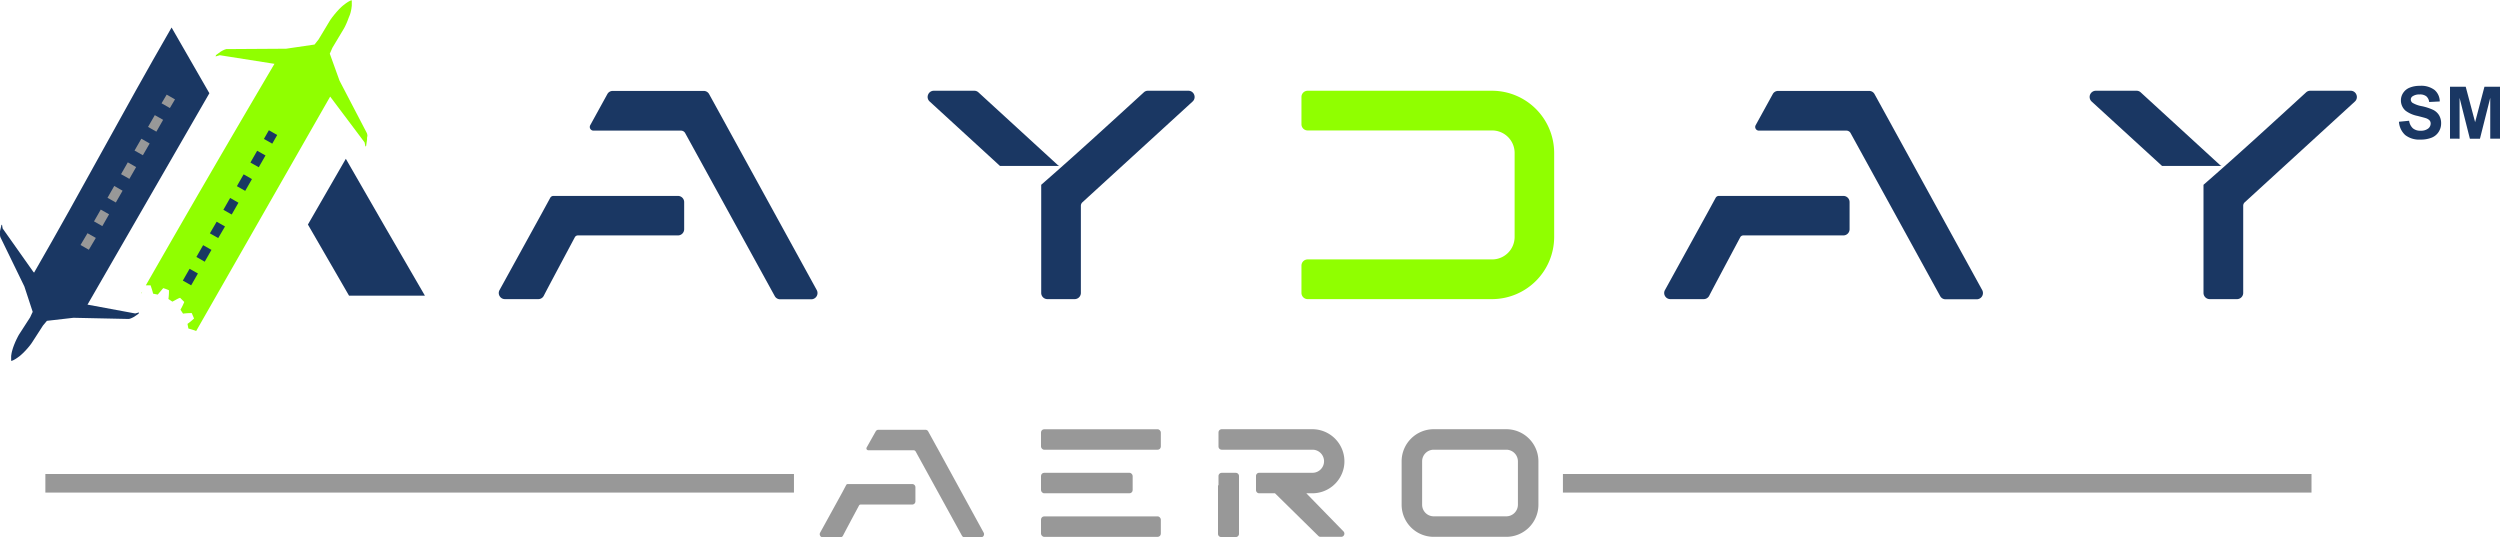 <svg xmlns="http://www.w3.org/2000/svg" id="eb9af670-90b0-4e6c-9c5e-08d14f0d0f3e" data-name="Layer 9" viewBox="0 0 600 128.97"><defs><style>.b7b555fb-7da8-4dfa-afed-c3729ba01e4a{fill:#989898;}.b6fbf19a-6a96-4361-b92c-b8b34e9701e2,.f4c7239a-1fa7-4790-84d6-1f646b8d8c0a{fill:#1a3763;}.a936d0dc-d82b-4912-bcae-0d0ce97dd0c2,.e7547ada-70a6-4d15-80e7-e1813cfd964f{fill:#90ff00;}.e7547ada-70a6-4d15-80e7-e1813cfd964f,.f4c7239a-1fa7-4790-84d6-1f646b8d8c0a{fill-rule:evenodd;}.fd58e213-a5e0-4244-8520-a5c1bccec800{fill:#193863;}.a6500356-e89c-42c4-b30d-7fc600fdfe71{fill:none;stroke:#000;stroke-miterlimit:10;stroke-width:2.29px;stroke-dasharray:3.27;}</style></defs><rect class="b7b555fb-7da8-4dfa-afed-c3729ba01e4a" x="375.1" y="113.76" width="179.66" height="4.46"></rect><rect class="b7b555fb-7da8-4dfa-afed-c3729ba01e4a" x="10.89" y="113.76" width="179.66" height="4.46"></rect><path class="b7b555fb-7da8-4dfa-afed-c3729ba01e4a" d="M224.94,343l-.05-.08h0v0l-2.12-3.85a.73.73,0,0,0-.67-.4H210.83a.73.73,0,0,0-.67.4L208,342.91a.45.45,0,0,0,0,.45.46.46,0,0,0,.39.22h10.84a.58.58,0,0,1,.54.32l11.1,20.19a.75.75,0,0,0,.67.39h3.86a.77.77,0,0,0,.67-.37.78.78,0,0,0,0-.77Z" transform="translate(0 -235.52)"></path><path class="b7b555fb-7da8-4dfa-afed-c3729ba01e4a" d="M218.91,351.69H203.47a.44.44,0,0,0-.39.24l-1,1.89-5.24,9.52a.76.76,0,0,0,0,.77.74.74,0,0,0,.66.37h4.14a.75.75,0,0,0,.69-.42c.34-.69,2.11-4,3.83-7.21a.45.45,0,0,1,.4-.24h12.37a.76.76,0,0,0,.77-.77v-3.38A.77.77,0,0,0,218.91,351.69Z" transform="translate(0 -235.52)"></path><path class="b7b555fb-7da8-4dfa-afed-c3729ba01e4a" d="M361.53,338.53H344.07a7.71,7.71,0,0,0-7.68,7.69v10.45a7.71,7.71,0,0,0,7.68,7.69h17.46a7.71,7.71,0,0,0,7.69-7.69V346.22A7.71,7.71,0,0,0,361.53,338.53Zm0,20.91H344.07a2.79,2.79,0,0,1-2.76-2.77V346.22a2.79,2.79,0,0,1,2.76-2.77h17.46a2.8,2.8,0,0,1,2.77,2.77v10.45A2.8,2.8,0,0,1,361.53,359.44Z" transform="translate(0 -235.52)"></path><rect class="b7b555fb-7da8-4dfa-afed-c3729ba01e4a" x="249.84" y="113.47" width="22" height="4.92" rx="0.77"></rect><rect class="b7b555fb-7da8-4dfa-afed-c3729ba01e4a" x="249.84" y="123.93" width="28.76" height="4.92" rx="0.77"></rect><rect class="b7b555fb-7da8-4dfa-afed-c3729ba01e4a" x="249.84" y="103.02" width="28.76" height="4.92" rx="0.77"></rect><path class="b7b555fb-7da8-4dfa-afed-c3729ba01e4a" d="M322.5,347.8a7.63,7.63,0,0,0,.16-1.58,7.71,7.71,0,0,0-7.68-7.69H293.21a.78.78,0,0,0-.77.77v3.38a.77.77,0,0,0,.77.77H315a2.77,2.77,0,0,1,0,5.54H302.21a.76.76,0,0,0-.77.77v3.38a.77.77,0,0,0,.77.77H306l10.4,10.23a.73.73,0,0,0,.54.22h4.94a.76.76,0,0,0,.72-.49.78.78,0,0,0-.19-.84l-8.89-9.12H315A7.72,7.72,0,0,0,322.5,347.8Z" transform="translate(0 -235.52)"></path><path class="b7b555fb-7da8-4dfa-afed-c3729ba01e4a" d="M296.59,349h-3.38a.77.77,0,0,0-.77.77V352h-.12v11.64a.76.76,0,0,0,.77.77h3.5a.77.77,0,0,0,.77-.77V349.76A.77.77,0,0,0,296.59,349Z" transform="translate(0 -235.52)"></path><path class="b6fbf19a-6a96-4361-b92c-b8b34e9701e2" d="M162.72,282.54h-29.9a.87.87,0,0,0-.76.45l-2,3.67L119.91,305.1a1.43,1.43,0,0,0,0,1.48,1.46,1.46,0,0,0,1.28.73h8a1.46,1.46,0,0,0,1.33-.83c.66-1.32,4.1-7.74,7.43-14a.83.83,0,0,1,.76-.46h24a1.49,1.49,0,0,0,1.49-1.49V284A1.49,1.49,0,0,0,162.72,282.54Z" transform="translate(0 -235.52)"></path><path class="b6fbf19a-6a96-4361-b92c-b8b34e9701e2" d="M174.38,265.73l-.08-.15h0v0l-4.11-7.47a1.46,1.46,0,0,0-1.31-.77H147.07a1.46,1.46,0,0,0-1.31.77l-4.11,7.47a.88.88,0,0,0,.76,1.29h21a1.15,1.15,0,0,1,1.05.63l21.48,39.08a1.46,1.46,0,0,0,1.31.77h7.47A1.5,1.5,0,0,0,196,305.1Z" transform="translate(0 -235.52)"></path><path class="b6fbf19a-6a96-4361-b92c-b8b34e9701e2" d="M286.6,258.25a1.47,1.47,0,0,0-1.39-.95h-9.7a1.41,1.41,0,0,0-1,.39c-8.22,7.51-16.29,14.92-24.62,22.18v25.95a1.49,1.49,0,0,0,1.49,1.49h6.54a1.49,1.49,0,0,0,1.49-1.49V284.94a1.15,1.15,0,0,1,.4-.9l26.41-24.15A1.46,1.46,0,0,0,286.6,258.25Z" transform="translate(0 -235.52)"></path><path class="b6fbf19a-6a96-4361-b92c-b8b34e9701e2" d="M253.83,275.1l-19-17.41a1.45,1.45,0,0,0-1-.39h-9.7a1.47,1.47,0,0,0-1.39.95,1.45,1.45,0,0,0,.39,1.64L240,275.35h14.26A1.2,1.2,0,0,1,253.83,275.1Z" transform="translate(0 -235.52)"></path><path class="a936d0dc-d82b-4912-bcae-0d0ce97dd0c2" d="M358.15,257.3H313.84a1.49,1.49,0,0,0-1.49,1.49v6.55a1.49,1.49,0,0,0,1.49,1.49h44.31a5.4,5.4,0,0,1,5.36,5.35v20.25a5.4,5.4,0,0,1-5.36,5.35H313.84a1.49,1.49,0,0,0-1.49,1.49v6.55a1.49,1.49,0,0,0,1.49,1.49h44.31A14.94,14.94,0,0,0,373,292.43V272.18A14.94,14.94,0,0,0,358.15,257.3Z" transform="translate(0 -235.52)"></path><path class="b6fbf19a-6a96-4361-b92c-b8b34e9701e2" d="M454.08,265.73l-.08-.15h0v0l-4.11-7.47a1.46,1.46,0,0,0-1.31-.77H426.77a1.46,1.46,0,0,0-1.31.77l-4.11,7.47a.88.88,0,0,0,.76,1.29h21a1.15,1.15,0,0,1,1.05.63l21.48,39.08a1.46,1.46,0,0,0,1.31.77h7.47a1.5,1.5,0,0,0,1.31-2.21Z" transform="translate(0 -235.52)"></path><path class="b6fbf19a-6a96-4361-b92c-b8b34e9701e2" d="M442.42,282.54h-29.9a.87.87,0,0,0-.76.45l-2,3.67L399.61,305.1a1.43,1.43,0,0,0,0,1.48,1.46,1.46,0,0,0,1.28.73h8a1.47,1.47,0,0,0,1.33-.83c.66-1.32,4.1-7.74,7.43-14a.83.83,0,0,1,.76-.46h24a1.49,1.49,0,0,0,1.49-1.49V284A1.49,1.49,0,0,0,442.42,282.54Z" transform="translate(0 -235.52)"></path><path class="b6fbf19a-6a96-4361-b92c-b8b34e9701e2" d="M532.77,275.1l-19-17.41a1.43,1.43,0,0,0-1-.39H503a1.49,1.49,0,0,0-1,2.59l16.9,15.46H533.2A1.24,1.24,0,0,1,532.77,275.1Z" transform="translate(0 -235.52)"></path><path class="b6fbf19a-6a96-4361-b92c-b8b34e9701e2" d="M565.54,258.25a1.46,1.46,0,0,0-1.39-.95h-9.69a1.44,1.44,0,0,0-1,.39c-8.21,7.51-16.28,14.92-24.62,22.18v25.95a1.49,1.49,0,0,0,1.49,1.49h6.55a1.49,1.49,0,0,0,1.49-1.49V284.94a1.12,1.12,0,0,1,.4-.9l26.4-24.15A1.46,1.46,0,0,0,565.54,258.25Z" transform="translate(0 -235.52)"></path><path class="e7547ada-70a6-4d15-80e7-e1813cfd964f" d="M34,305.89l.12-.37-.23.39Z" transform="translate(0 -235.52)"></path><path class="e7547ada-70a6-4d15-80e7-e1813cfd964f" d="M88.17,268.15l0-.22-.07-.31-.06-.17-6.55-12.56-2.34-6.49.25-.55.38-.87,2.65-4.42.13-.22.25-.47.36-.78.23-.55.31-.82L84,239l.14-.47.11-.46.09-.48.09-.71,0-.52v-.43l0-.23,0-.08,0,0h-.19l-.24.1-.31.16-.45.28-.38.27-.58.45-.35.31-.54.53-.57.62-.57.67-.54.69-.33.45-.28.44-2.65,4.41-.36.45-.6.76-6.83,1-14.17.09-.18,0-.2.06-.31.11-.41.2-.39.22-1,.73-.11.09-.07.12-.06.12,0,.11,1-.29,13.11,2.07C54.45,270.23,46,284.79,35,304l1.14,0q.16.46.33,1c.1.32.19.64.28,1l1.11.22.65-.77.66-.78a10.3,10.3,0,0,1,1.38.51,13.39,13.39,0,0,1-.13,2.1l.94.63c.62-.27,1.19-.7,1.86-.92l1,1a14.51,14.51,0,0,1-.91,1.86l.62.94a15.85,15.85,0,0,1,2.09-.13l.55,1.3A13.7,13.7,0,0,1,45,313.25l.21,1.11c.63.2,1.27.35,1.87.6L79.24,258.7l0,0,8.26,11,.2,1h0l.12-.11.08-.12,0-.07,0-.06.19-1.29v-.45Z" transform="translate(0 -235.52)"></path><path class="f4c7239a-1fa7-4790-84d6-1f646b8d8c0a" d="M41.18,242.12c-12.11,21-21.1,38.18-33,58.83L8,300.77.63,290.34l-.15-.92h0l-.11.11-.08.1,0,.06,0,.07L0,291l0,.42v.42L0,292l.05.28.05.17,5.75,11.82,2,6.1-.24.49-.37.81-2.58,4-.13.2-.24.44-.36.72-.23.5-.31.75-.26.71-.13.43-.12.43-.1.44-.1.65,0,.49v.39l0,.22,0,.07,0,0h.17l.23-.09.29-.14.43-.25.36-.24.55-.4.33-.28.51-.47.55-.56.55-.61.52-.63.31-.41.27-.4,2.58-4,.35-.41.58-.7,6.37-.73,13.15.28.17,0,.18-.05.29-.09.39-.18.37-.19.94-.65.11-.08.07-.11.05-.12,0-.09-.9.24L21,308.63c9.32-16.15,20-34.7,29.25-50.73Z" transform="translate(0 -235.52)"></path><path class="f4c7239a-1fa7-4790-84d6-1f646b8d8c0a" d="M83,273.63l-9.1,15.78,9.87,17.07h18.21C95.59,295.51,89.34,284.67,83,273.63Z" transform="translate(0 -235.52)"></path><path class="fd58e213-a5e0-4244-8520-a5c1bccec800" d="M45.88,304l-2-1.14,1.62-2.83,2,1.13Zm3.25-5.67-2-1.14,1.62-2.83,2,1.13Zm3.24-5.67-2-1.14L52,288.73l2,1.14ZM55.61,287l-2-1.13,1.62-2.84,2,1.14Zm3.24-5.67-2-1.13,1.62-2.84,2,1.14Zm3.25-5.67-2-1.13,1.62-2.83,2,1.13ZM65.34,270l-2-1.14,1.19-2.08,2,1.14Z" transform="translate(0 -235.52)"></path><path class="a6500356-e89c-42c4-b30d-7fc600fdfe71" d="M21.39,292.88" transform="translate(0 -235.52)"></path><path class="a6500356-e89c-42c4-b30d-7fc600fdfe71" d="M41.83,258.27" transform="translate(0 -235.52)"></path><path class="b7b555fb-7da8-4dfa-afed-c3729ba01e4a" d="M21.32,295.46l-2-1.14L21,291.49l2,1.13Zm3.24-5.67-2-1.14,1.62-2.83,2,1.13Zm3.24-5.67-2-1.13,1.62-2.84,2,1.14Zm3.25-5.67-2-1.13,1.62-2.84,2,1.14Zm3.24-5.67-2-1.13,1.63-2.84,2,1.14Zm3.24-5.66-2-1.14,1.62-2.83,2,1.13Zm3.24-5.67-2-1.14L40,258.23l2,1.14Z" transform="translate(0 -235.52)"></path><path class="b6fbf19a-6a96-4361-b92c-b8b34e9701e2" d="M575.75,264.74l2.44-.24a3,3,0,0,0,.9,1.81,2.7,2.7,0,0,0,1.83.58,2.81,2.81,0,0,0,1.83-.51,1.53,1.53,0,0,0,.61-1.2,1.12,1.12,0,0,0-.26-.76,2.17,2.17,0,0,0-.9-.54c-.3-.1-1-.28-2-.54a7.11,7.11,0,0,1-2.84-1.23,3.26,3.26,0,0,1-1.14-2.51,3.18,3.18,0,0,1,.54-1.78,3.3,3.3,0,0,1,1.55-1.26,6.25,6.25,0,0,1,2.46-.44,5.24,5.24,0,0,1,3.53,1,3.64,3.64,0,0,1,1.24,2.75L583,260a2.12,2.12,0,0,0-.7-1.38,2.45,2.45,0,0,0-1.59-.43,2.83,2.83,0,0,0-1.72.46.92.92,0,0,0-.4.77,1,1,0,0,0,.38.76,6.65,6.65,0,0,0,2.31.83,12.36,12.36,0,0,1,2.72.9,3.47,3.47,0,0,1,1.37,1.26,3.74,3.74,0,0,1,.5,2,3.7,3.7,0,0,1-.59,2,3.52,3.52,0,0,1-1.69,1.39,6.91,6.91,0,0,1-2.71.46,5.43,5.43,0,0,1-3.63-1.09A4.71,4.71,0,0,1,575.75,264.74Z" transform="translate(0 -235.52)"></path><path class="b6fbf19a-6a96-4361-b92c-b8b34e9701e2" d="M588,268.8V256.33h3.77l2.26,8.51,2.24-8.51H600V268.8h-2.34V259l-2.47,9.81h-2.42L590.3,259v9.81Z" transform="translate(0 -235.52)"></path></svg>